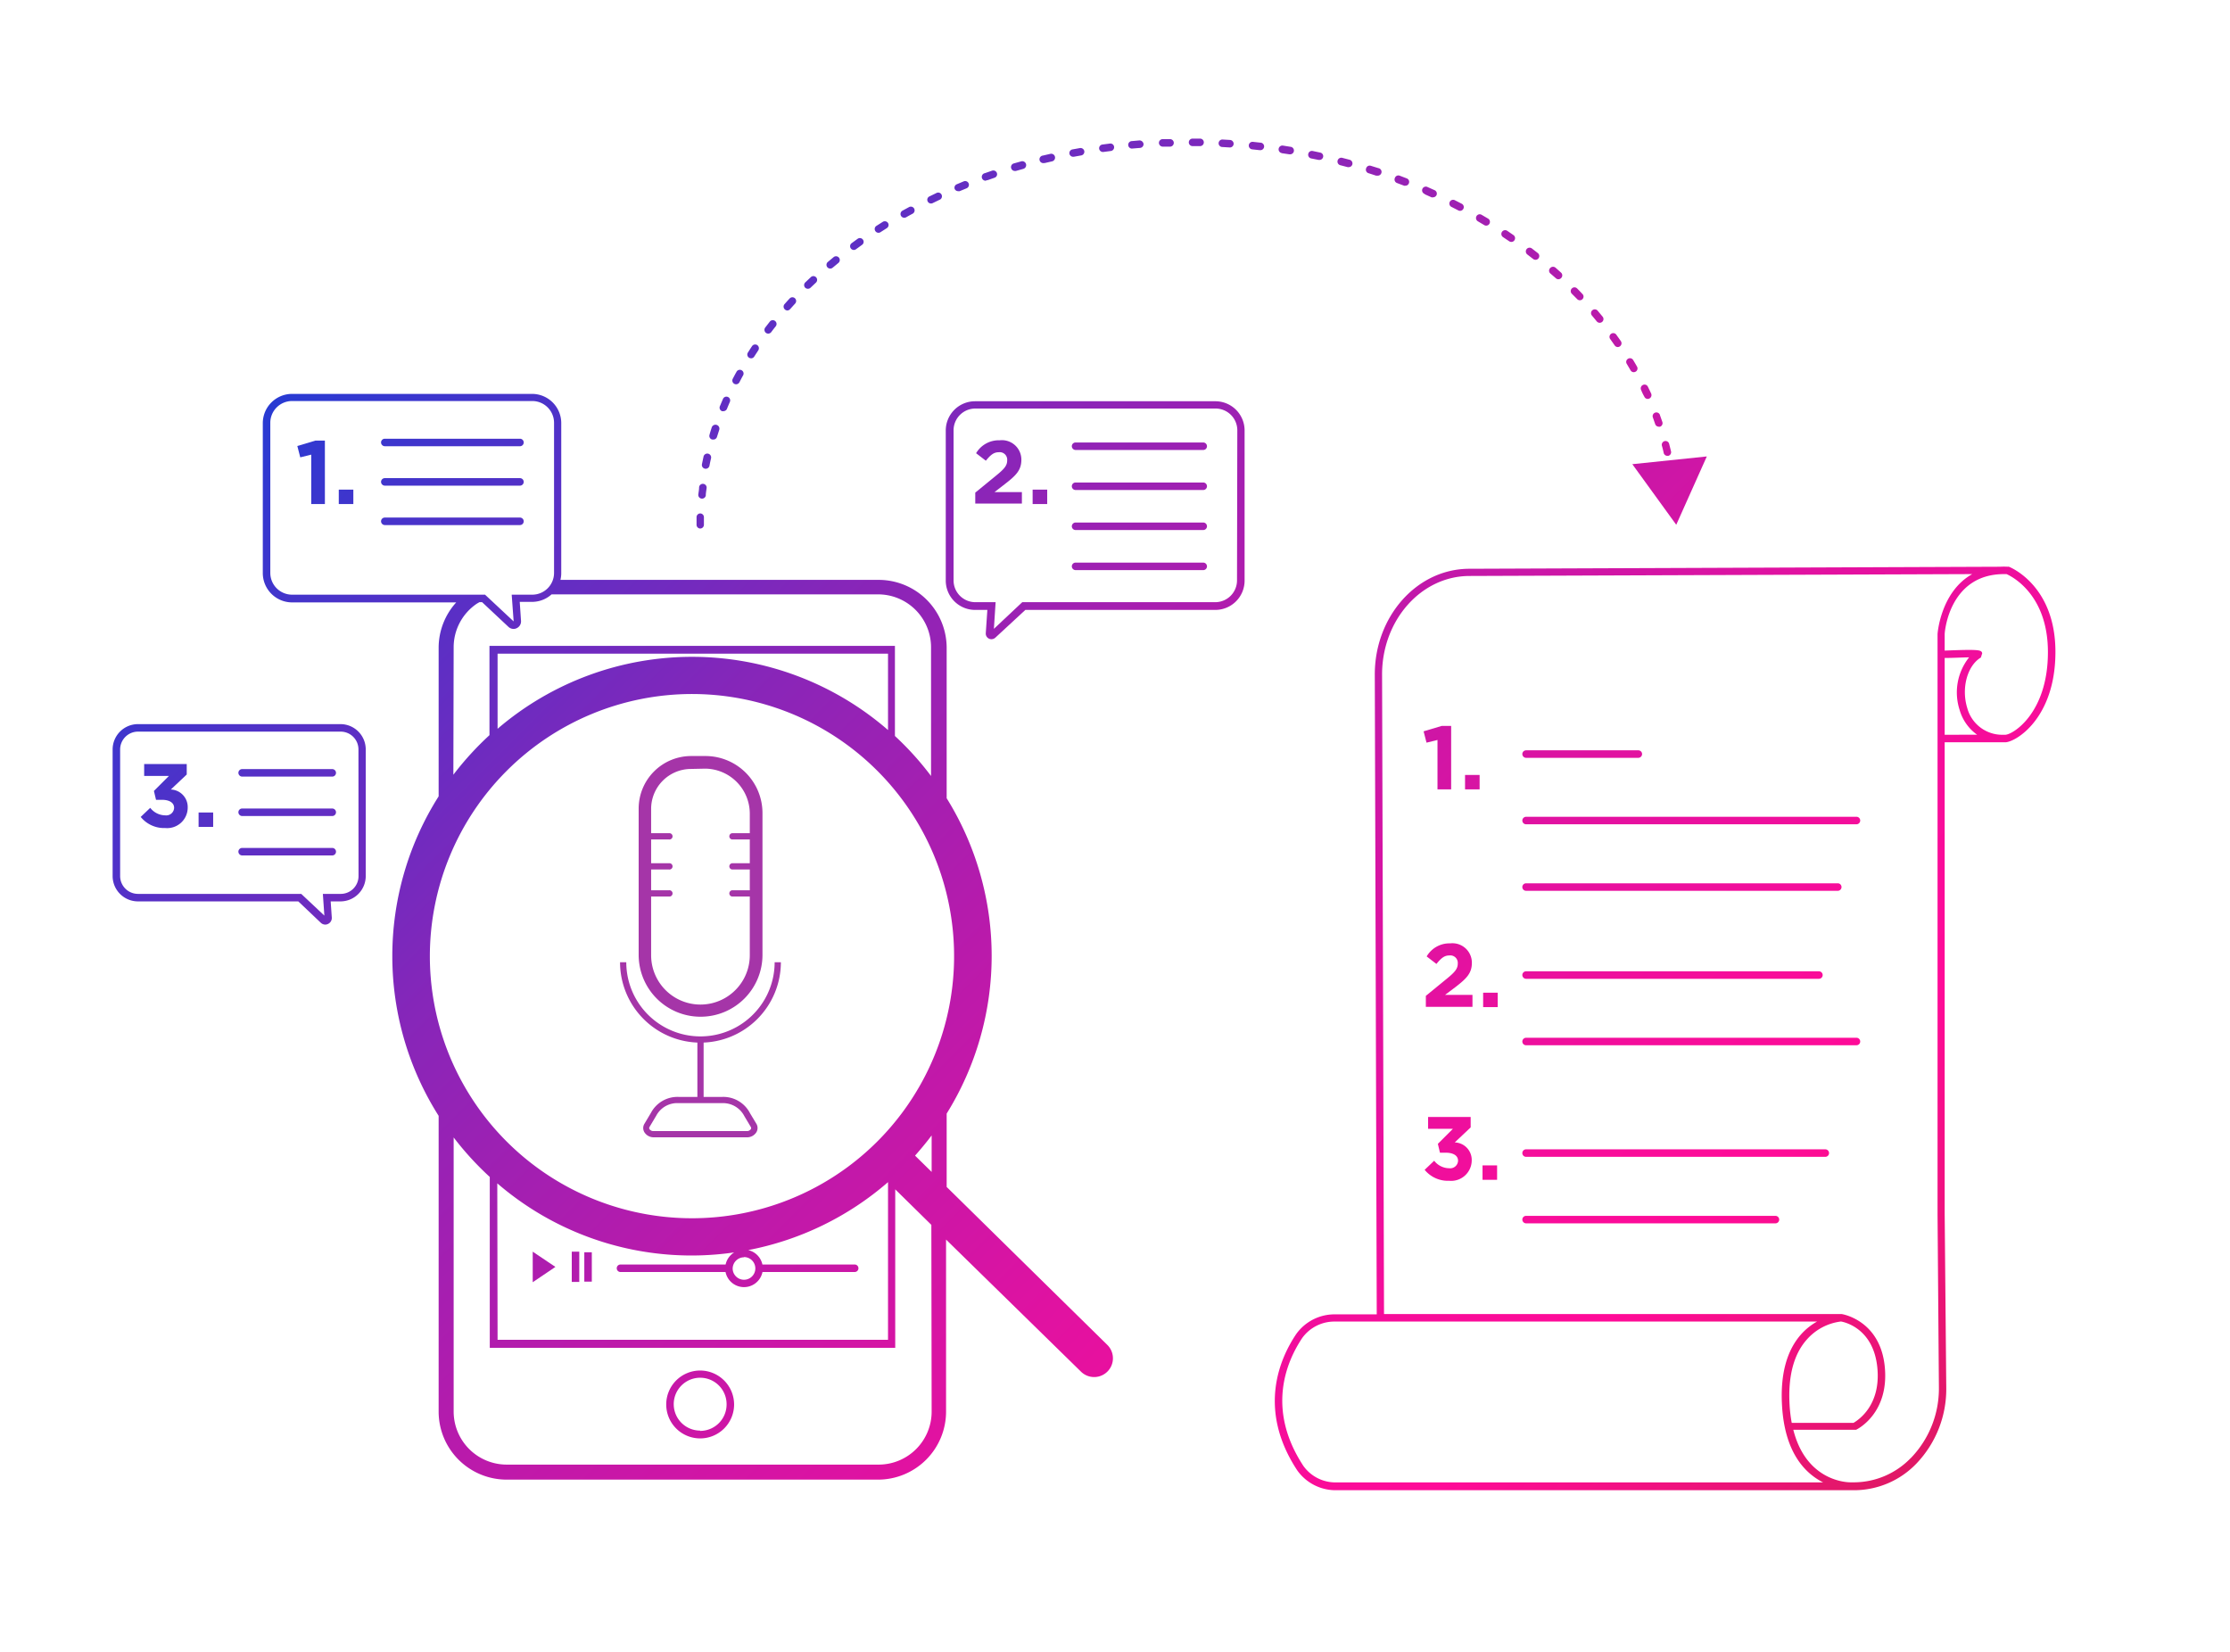 <?xml version="1.0" encoding="UTF-8"?>
<svg xmlns="http://www.w3.org/2000/svg" xmlns:xlink="http://www.w3.org/1999/xlink" viewBox="0 0 297 220">
  <defs>
    <style>.cls-1{fill:url(#Unbenannter_Verlauf_14);}.cls-2{fill:url(#Unbenannter_Verlauf_14-2);}.cls-3{fill:url(#Unbenannter_Verlauf_14-3);}.cls-4{fill:url(#Unbenannter_Verlauf_14-4);}.cls-5{fill:url(#Unbenannter_Verlauf_14-5);}.cls-6{fill:url(#Unbenannter_Verlauf_14-6);}.cls-7{fill:url(#Unbenannter_Verlauf_14-7);}.cls-8{fill:url(#Unbenannter_Verlauf_14-8);}.cls-9{fill:url(#Unbenannter_Verlauf_14-9);}.cls-10{fill:url(#Unbenannter_Verlauf_14-10);}.cls-11{fill:url(#Unbenannter_Verlauf_14-11);}.cls-12{fill:url(#Unbenannter_Verlauf_14-12);}.cls-13{fill:url(#Unbenannter_Verlauf_14-13);}.cls-14{fill:url(#Unbenannter_Verlauf_14-14);}.cls-15{fill:url(#Unbenannter_Verlauf_14-15);}.cls-16{fill:url(#Unbenannter_Verlauf_14-16);}.cls-17{fill:url(#Unbenannter_Verlauf_14-17);}.cls-18{fill:url(#Unbenannter_Verlauf_14-18);}.cls-19{fill:url(#Unbenannter_Verlauf_14-19);}.cls-20{fill:url(#Unbenannter_Verlauf_14-20);}.cls-21{fill:url(#Unbenannter_Verlauf_14-21);}.cls-22{fill:url(#Unbenannter_Verlauf_14-22);}.cls-23{fill:url(#Unbenannter_Verlauf_14-23);}.cls-24{fill:url(#Unbenannter_Verlauf_14-24);}.cls-25{fill:url(#Unbenannter_Verlauf_14-25);}.cls-26{fill:url(#Unbenannter_Verlauf_14-26);}.cls-27{fill:url(#Unbenannter_Verlauf_14-27);}.cls-28{fill:url(#Unbenannter_Verlauf_14-28);}.cls-29{fill:url(#Unbenannter_Verlauf_14-29);}.cls-30{fill:url(#Unbenannter_Verlauf_14-30);}.cls-31{fill:url(#Unbenannter_Verlauf_14-31);}.cls-32{fill:url(#Unbenannter_Verlauf_14-32);}.cls-33{fill:url(#Unbenannter_Verlauf_14-33);}.cls-34{fill:url(#Unbenannter_Verlauf_14-34);}.cls-35{fill:url(#Unbenannter_Verlauf_14-35);}.cls-36{fill:url(#Unbenannter_Verlauf_14-36);}.cls-37{fill:url(#Unbenannter_Verlauf_14-37);}.cls-38{fill:url(#Unbenannter_Verlauf_14-38);}.cls-39{fill:url(#Unbenannter_Verlauf_14-39);}.cls-40{fill:url(#Unbenannter_Verlauf_14-40);}.cls-41{fill:url(#Unbenannter_Verlauf_14-41);}.cls-42{fill:url(#Unbenannter_Verlauf_14-42);}.cls-43{fill:url(#Unbenannter_Verlauf_14-43);}.cls-44{fill:url(#Unbenannter_Verlauf_14-44);}.cls-45{fill:url(#Unbenannter_Verlauf_14-45);}.cls-46{fill:url(#Unbenannter_Verlauf_14-46);}.cls-47{fill:url(#Unbenannter_Verlauf_14-47);}.cls-48{fill:url(#Unbenannter_Verlauf_14-48);}.cls-49{fill:url(#Unbenannter_Verlauf_14-49);}.cls-50{fill:url(#Unbenannter_Verlauf_14-50);}.cls-51{fill:url(#Unbenannter_Verlauf_14-51);}.cls-52{fill:url(#Unbenannter_Verlauf_14-52);}.cls-53{fill:url(#Unbenannter_Verlauf_14-53);}.cls-54{fill:url(#Unbenannter_Verlauf_14-54);}.cls-55{fill:url(#Unbenannter_Verlauf_14-55);}.cls-56{fill:url(#Unbenannter_Verlauf_14-56);}.cls-57{fill:url(#Unbenannter_Verlauf_14-57);}.cls-58{fill:url(#Unbenannter_Verlauf_14-58);}.cls-59{fill:url(#Unbenannter_Verlauf_14-59);}.cls-60{fill:url(#Unbenannter_Verlauf_14-60);}.cls-61{fill:url(#Unbenannter_Verlauf_14-61);}.cls-62{fill:url(#Unbenannter_Verlauf_14-62);}.cls-63{fill:url(#Unbenannter_Verlauf_14-63);}.cls-64{fill:url(#Unbenannter_Verlauf_14-64);}.cls-65{fill:url(#Unbenannter_Verlauf_14-65);}.cls-66{fill:url(#Unbenannter_Verlauf_14-66);}.cls-67{fill:url(#Unbenannter_Verlauf_14-67);}.cls-68{fill:url(#Unbenannter_Verlauf_14-68);}.cls-69{fill:url(#Unbenannter_Verlauf_14-69);}.cls-70{fill:url(#Unbenannter_Verlauf_14-70);}.cls-71{fill:url(#Unbenannter_Verlauf_14-71);}.cls-72{fill:url(#Unbenannter_Verlauf_14-72);}.cls-73{fill:url(#Unbenannter_Verlauf_14-73);}.cls-74{fill:url(#Unbenannter_Verlauf_14-74);}.cls-75{fill:url(#Unbenannter_Verlauf_14-75);}.cls-76{fill:url(#Unbenannter_Verlauf_14-76);}.cls-77{fill:url(#Unbenannter_Verlauf_14-77);}.cls-78{fill:url(#Unbenannter_Verlauf_14-78);}.cls-79{fill:url(#Unbenannter_Verlauf_14-79);}.cls-80{fill:url(#Unbenannter_Verlauf_14-80);}.cls-81{fill:url(#Unbenannter_Verlauf_14-81);}.cls-82{fill:url(#Unbenannter_Verlauf_14-82);}.cls-83{fill:#a535a8;}</style>
    <linearGradient id="Unbenannter_Verlauf_14" x1="67.46" y1="-10.88" x2="289.59" y2="211.25" gradientUnits="userSpaceOnUse">
      <stop offset="0" stop-color="#0841db"></stop>
      <stop offset="0.14" stop-color="#4434cb"></stop>
      <stop offset="0.3" stop-color="#8626b9"></stop>
      <stop offset="0.45" stop-color="#ba1aab"></stop>
      <stop offset="0.58" stop-color="#e012a1"></stop>
      <stop offset="0.69" stop-color="#f70d9a"></stop>
      <stop offset="0.75" stop-color="#ff0b98"></stop>
      <stop offset="1" stop-color="#c6243b"></stop>
    </linearGradient>
    <linearGradient id="Unbenannter_Verlauf_14-2" x1="-18.61" y1="75.19" x2="203.52" y2="297.32" xlink:href="#Unbenannter_Verlauf_14"></linearGradient>
    <linearGradient id="Unbenannter_Verlauf_14-3" x1="-20.36" y1="76.93" x2="201.77" y2="299.06" xlink:href="#Unbenannter_Verlauf_14"></linearGradient>
    <linearGradient id="Unbenannter_Verlauf_14-4" x1="-17.74" y1="74.32" x2="204.39" y2="296.45" xlink:href="#Unbenannter_Verlauf_14"></linearGradient>
    <linearGradient id="Unbenannter_Verlauf_14-5" x1="-16.92" y1="73.49" x2="205.21" y2="295.62" xlink:href="#Unbenannter_Verlauf_14"></linearGradient>
    <linearGradient id="Unbenannter_Verlauf_14-6" x1="70.71" y1="-14.13" x2="292.84" y2="208" xlink:href="#Unbenannter_Verlauf_14"></linearGradient>
    <linearGradient id="Unbenannter_Verlauf_14-7" x1="83.44" y1="-26.86" x2="305.57" y2="195.27" xlink:href="#Unbenannter_Verlauf_14"></linearGradient>
    <linearGradient id="Unbenannter_Verlauf_14-8" x1="86.27" y1="-29.69" x2="308.4" y2="192.44" xlink:href="#Unbenannter_Verlauf_14"></linearGradient>
    <linearGradient id="Unbenannter_Verlauf_14-9" x1="81.22" y1="-24.64" x2="303.35" y2="197.49" xlink:href="#Unbenannter_Verlauf_14"></linearGradient>
    <linearGradient id="Unbenannter_Verlauf_14-10" x1="74.74" y1="-18.16" x2="296.87" y2="203.97" xlink:href="#Unbenannter_Verlauf_14"></linearGradient>
    <linearGradient id="Unbenannter_Verlauf_14-11" x1="71.56" y1="-14.98" x2="293.69" y2="207.15" xlink:href="#Unbenannter_Verlauf_14"></linearGradient>
    <linearGradient id="Unbenannter_Verlauf_14-12" x1="63.09" y1="-6.51" x2="285.22" y2="215.62" xlink:href="#Unbenannter_Verlauf_14"></linearGradient>
    <linearGradient id="Unbenannter_Verlauf_14-13" x1="57" y1="-0.43" x2="279.13" y2="221.7" xlink:href="#Unbenannter_Verlauf_14"></linearGradient>
    <linearGradient id="Unbenannter_Verlauf_14-14" x1="5.85" y1="50.73" x2="227.98" y2="272.86" xlink:href="#Unbenannter_Verlauf_14"></linearGradient>
    <linearGradient id="Unbenannter_Verlauf_14-15" x1="110.68" y1="-54.11" x2="332.81" y2="168.02" xlink:href="#Unbenannter_Verlauf_14"></linearGradient>
    <linearGradient id="Unbenannter_Verlauf_14-16" x1="92.14" y1="-35.56" x2="314.27" y2="186.57" xlink:href="#Unbenannter_Verlauf_14"></linearGradient>
    <linearGradient id="Unbenannter_Verlauf_14-17" x1="89.85" y1="-33.27" x2="311.98" y2="188.86" xlink:href="#Unbenannter_Verlauf_14"></linearGradient>
    <linearGradient id="Unbenannter_Verlauf_14-18" x1="94.34" y1="-37.76" x2="316.47" y2="184.37" xlink:href="#Unbenannter_Verlauf_14"></linearGradient>
    <linearGradient id="Unbenannter_Verlauf_14-19" x1="111.62" y1="-55.04" x2="333.75" y2="167.09" xlink:href="#Unbenannter_Verlauf_14"></linearGradient>
    <linearGradient id="Unbenannter_Verlauf_14-20" x1="100.4" y1="-43.82" x2="322.53" y2="178.31" xlink:href="#Unbenannter_Verlauf_14"></linearGradient>
    <linearGradient id="Unbenannter_Verlauf_14-21" x1="98.47" y1="-41.89" x2="320.6" y2="180.24" xlink:href="#Unbenannter_Verlauf_14"></linearGradient>
    <linearGradient id="Unbenannter_Verlauf_14-22" x1="96.45" y1="-39.87" x2="318.58" y2="182.26" xlink:href="#Unbenannter_Verlauf_14"></linearGradient>
    <linearGradient id="Unbenannter_Verlauf_14-23" x1="87.48" y1="-30.91" x2="309.61" y2="191.22" xlink:href="#Unbenannter_Verlauf_14"></linearGradient>
    <linearGradient id="Unbenannter_Verlauf_14-24" x1="74.62" y1="-18.04" x2="296.75" y2="204.09" xlink:href="#Unbenannter_Verlauf_14"></linearGradient>
    <linearGradient id="Unbenannter_Verlauf_14-25" x1="69.1" y1="-12.52" x2="291.23" y2="209.61" xlink:href="#Unbenannter_Verlauf_14"></linearGradient>
    <linearGradient id="Unbenannter_Verlauf_14-26" x1="77.31" y1="-20.73" x2="299.44" y2="201.4" xlink:href="#Unbenannter_Verlauf_14"></linearGradient>
    <linearGradient id="Unbenannter_Verlauf_14-27" x1="71.88" y1="-15.3" x2="294.01" y2="206.83" xlink:href="#Unbenannter_Verlauf_14"></linearGradient>
    <linearGradient id="Unbenannter_Verlauf_14-28" x1="79.95" y1="-23.37" x2="302.08" y2="198.76" xlink:href="#Unbenannter_Verlauf_14"></linearGradient>
    <linearGradient id="Unbenannter_Verlauf_14-29" x1="112.4" y1="-55.82" x2="334.53" y2="166.31" xlink:href="#Unbenannter_Verlauf_14"></linearGradient>
    <linearGradient id="Unbenannter_Verlauf_14-30" x1="82.53" y1="-25.95" x2="304.66" y2="196.18" xlink:href="#Unbenannter_Verlauf_14"></linearGradient>
    <linearGradient id="Unbenannter_Verlauf_14-31" x1="85.04" y1="-28.46" x2="307.17" y2="193.67" xlink:href="#Unbenannter_Verlauf_14"></linearGradient>
    <linearGradient id="Unbenannter_Verlauf_14-32" x1="113.6" y1="-57.03" x2="335.73" y2="165.1" xlink:href="#Unbenannter_Verlauf_14"></linearGradient>
    <linearGradient id="Unbenannter_Verlauf_14-33" x1="66.29" y1="-9.72" x2="288.42" y2="212.41" xlink:href="#Unbenannter_Verlauf_14"></linearGradient>
    <linearGradient id="Unbenannter_Verlauf_14-34" x1="113.75" y1="-57.18" x2="335.88" y2="164.95" xlink:href="#Unbenannter_Verlauf_14"></linearGradient>
    <linearGradient id="Unbenannter_Verlauf_14-35" x1="109.42" y1="-52.84" x2="331.55" y2="169.29" xlink:href="#Unbenannter_Verlauf_14"></linearGradient>
    <linearGradient id="Unbenannter_Verlauf_14-36" x1="108.38" y1="-51.8" x2="330.51" y2="170.33" xlink:href="#Unbenannter_Verlauf_14"></linearGradient>
    <linearGradient id="Unbenannter_Verlauf_14-37" x1="113.01" y1="-56.43" x2="335.14" y2="165.7" xlink:href="#Unbenannter_Verlauf_14"></linearGradient>
    <linearGradient id="Unbenannter_Verlauf_14-38" x1="113.7" y1="-57.12" x2="335.83" y2="165.01" xlink:href="#Unbenannter_Verlauf_14"></linearGradient>
    <linearGradient id="Unbenannter_Verlauf_14-39" x1="113.45" y1="-56.87" x2="335.58" y2="165.26" xlink:href="#Unbenannter_Verlauf_14"></linearGradient>
    <linearGradient id="Unbenannter_Verlauf_14-40" x1="109.6" y1="-53.02" x2="331.73" y2="169.11" xlink:href="#Unbenannter_Verlauf_14"></linearGradient>
    <linearGradient id="Unbenannter_Verlauf_14-41" x1="107.02" y1="-50.44" x2="329.15" y2="171.69" xlink:href="#Unbenannter_Verlauf_14"></linearGradient>
    <linearGradient id="Unbenannter_Verlauf_14-42" x1="111.81" y1="-55.23" x2="333.94" y2="166.9" xlink:href="#Unbenannter_Verlauf_14"></linearGradient>
    <linearGradient id="Unbenannter_Verlauf_14-43" x1="110.73" y1="-54.16" x2="332.86" y2="167.97" xlink:href="#Unbenannter_Verlauf_14"></linearGradient>
    <linearGradient id="Unbenannter_Verlauf_14-44" x1="112.64" y1="-56.06" x2="334.77" y2="166.07" xlink:href="#Unbenannter_Verlauf_14"></linearGradient>
    <linearGradient id="Unbenannter_Verlauf_14-45" x1="113.24" y1="-56.66" x2="335.37" y2="165.47" xlink:href="#Unbenannter_Verlauf_14"></linearGradient>
    <linearGradient id="Unbenannter_Verlauf_14-46" x1="105.54" y1="-48.96" x2="327.67" y2="173.17" xlink:href="#Unbenannter_Verlauf_14"></linearGradient>
    <linearGradient id="Unbenannter_Verlauf_14-47" x1="103.94" y1="-47.36" x2="326.07" y2="174.77" xlink:href="#Unbenannter_Verlauf_14"></linearGradient>
    <linearGradient id="Unbenannter_Verlauf_14-48" x1="40.22" y1="16.35" x2="262.35" y2="238.48" xlink:href="#Unbenannter_Verlauf_14"></linearGradient>
    <linearGradient id="Unbenannter_Verlauf_14-49" x1="47.08" y1="9.5" x2="269.21" y2="231.63" xlink:href="#Unbenannter_Verlauf_14"></linearGradient>
    <linearGradient id="Unbenannter_Verlauf_14-50" x1="44.64" y1="11.94" x2="266.77" y2="234.07" xlink:href="#Unbenannter_Verlauf_14"></linearGradient>
    <linearGradient id="Unbenannter_Verlauf_14-51" x1="42.34" y1="14.24" x2="264.47" y2="236.37" xlink:href="#Unbenannter_Verlauf_14"></linearGradient>
    <linearGradient id="Unbenannter_Verlauf_14-52" x1="63.47" y1="-6.89" x2="285.6" y2="215.24" xlink:href="#Unbenannter_Verlauf_14"></linearGradient>
    <linearGradient id="Unbenannter_Verlauf_14-53" x1="102.22" y1="-45.64" x2="324.35" y2="176.49" xlink:href="#Unbenannter_Verlauf_14"></linearGradient>
    <linearGradient id="Unbenannter_Verlauf_14-54" x1="57.83" y1="-1.25" x2="279.96" y2="220.88" xlink:href="#Unbenannter_Verlauf_14"></linearGradient>
    <linearGradient id="Unbenannter_Verlauf_14-55" x1="60.64" y1="-4.07" x2="282.77" y2="218.06" xlink:href="#Unbenannter_Verlauf_14"></linearGradient>
    <linearGradient id="Unbenannter_Verlauf_14-56" x1="49.64" y1="6.94" x2="271.77" y2="229.07" xlink:href="#Unbenannter_Verlauf_14"></linearGradient>
    <linearGradient id="Unbenannter_Verlauf_14-57" x1="55.04" y1="1.54" x2="277.17" y2="223.67" xlink:href="#Unbenannter_Verlauf_14"></linearGradient>
    <linearGradient id="Unbenannter_Verlauf_14-58" x1="52.3" y1="4.27" x2="274.43" y2="226.4" xlink:href="#Unbenannter_Verlauf_14"></linearGradient>
    <linearGradient id="Unbenannter_Verlauf_14-59" x1="108.26" y1="-51.68" x2="330.39" y2="170.45" xlink:href="#Unbenannter_Verlauf_14"></linearGradient>
    <linearGradient id="Unbenannter_Verlauf_14-60" x1="-9.89" y1="66.47" x2="212.24" y2="288.6" xlink:href="#Unbenannter_Verlauf_14"></linearGradient>
    <linearGradient id="Unbenannter_Verlauf_14-61" x1="18.02" y1="38.56" x2="240.15" y2="260.69" xlink:href="#Unbenannter_Verlauf_14"></linearGradient>
    <linearGradient id="Unbenannter_Verlauf_14-62" x1="18.25" y1="38.33" x2="240.38" y2="260.46" xlink:href="#Unbenannter_Verlauf_14"></linearGradient>
    <linearGradient id="Unbenannter_Verlauf_14-63" x1="74.02" y1="-17.44" x2="296.15" y2="204.69" xlink:href="#Unbenannter_Verlauf_14"></linearGradient>
    <linearGradient id="Unbenannter_Verlauf_14-64" x1="74.25" y1="-17.67" x2="296.38" y2="204.46" xlink:href="#Unbenannter_Verlauf_14"></linearGradient>
    <linearGradient id="Unbenannter_Verlauf_14-65" x1="62.96" y1="-6.38" x2="285.09" y2="215.75" xlink:href="#Unbenannter_Verlauf_14"></linearGradient>
    <linearGradient id="Unbenannter_Verlauf_14-66" x1="64.46" y1="-7.88" x2="286.59" y2="214.25" xlink:href="#Unbenannter_Verlauf_14"></linearGradient>
    <linearGradient id="Unbenannter_Verlauf_14-67" x1="59.46" y1="-2.88" x2="281.59" y2="219.25" xlink:href="#Unbenannter_Verlauf_14"></linearGradient>
    <linearGradient id="Unbenannter_Verlauf_14-68" x1="60.96" y1="-4.38" x2="283.09" y2="217.75" xlink:href="#Unbenannter_Verlauf_14"></linearGradient>
    <linearGradient id="Unbenannter_Verlauf_14-69" x1="-13.46" y1="70.04" x2="208.67" y2="292.17" xlink:href="#Unbenannter_Verlauf_14"></linearGradient>
    <linearGradient id="Unbenannter_Verlauf_14-70" x1="-12.59" y1="69.17" x2="209.54" y2="291.3" xlink:href="#Unbenannter_Verlauf_14"></linearGradient>
    <linearGradient id="Unbenannter_Verlauf_14-71" x1="48.54" y1="8.04" x2="270.67" y2="230.17" xlink:href="#Unbenannter_Verlauf_14"></linearGradient>
    <linearGradient id="Unbenannter_Verlauf_14-72" x1="49.41" y1="7.17" x2="271.54" y2="229.3" xlink:href="#Unbenannter_Verlauf_14"></linearGradient>
    <linearGradient id="Unbenannter_Verlauf_14-73" x1="28.95" y1="27.63" x2="251.08" y2="249.76" xlink:href="#Unbenannter_Verlauf_14"></linearGradient>
    <linearGradient id="Unbenannter_Verlauf_14-74" x1="26.33" y1="30.25" x2="248.46" y2="252.38" xlink:href="#Unbenannter_Verlauf_14"></linearGradient>
    <linearGradient id="Unbenannter_Verlauf_14-75" x1="23.7" y1="32.88" x2="245.83" y2="255.01" xlink:href="#Unbenannter_Verlauf_14"></linearGradient>
    <linearGradient id="Unbenannter_Verlauf_14-76" x1="-4.05" y1="60.63" x2="218.08" y2="282.76" xlink:href="#Unbenannter_Verlauf_14"></linearGradient>
    <linearGradient id="Unbenannter_Verlauf_14-77" x1="-6.67" y1="63.25" x2="215.46" y2="285.38" xlink:href="#Unbenannter_Verlauf_14"></linearGradient>
    <linearGradient id="Unbenannter_Verlauf_14-78" x1="-9.3" y1="65.88" x2="212.83" y2="288.01" xlink:href="#Unbenannter_Verlauf_14"></linearGradient>
    <linearGradient id="Unbenannter_Verlauf_14-79" x1="74.45" y1="-17.87" x2="296.58" y2="204.26" xlink:href="#Unbenannter_Verlauf_14"></linearGradient>
    <linearGradient id="Unbenannter_Verlauf_14-80" x1="71.79" y1="-15.21" x2="293.92" y2="206.92" xlink:href="#Unbenannter_Verlauf_14"></linearGradient>
    <linearGradient id="Unbenannter_Verlauf_14-81" x1="69.12" y1="-12.54" x2="291.25" y2="209.59" xlink:href="#Unbenannter_Verlauf_14"></linearGradient>
    <linearGradient id="Unbenannter_Verlauf_14-82" x1="66.45" y1="-9.87" x2="288.58" y2="212.26" xlink:href="#Unbenannter_Verlauf_14"></linearGradient>
  </defs>
  <g id="Ebene_1" data-name="Ebene 1">
    <path class="cls-1" d="M161.86,53.44h-32a3.9,3.9,0,0,0-3.9,3.89v20a3.91,3.91,0,0,0,3.9,3.9h1.64l-.21,3.1a.75.75,0,0,0,.43.73.71.71,0,0,0,.32.07.77.77,0,0,0,.52-.2l4-3.7h25.31a3.9,3.9,0,0,0,3.89-3.9v-20A3.89,3.89,0,0,0,161.86,53.44Zm2.89,23.86a2.9,2.9,0,0,1-2.89,2.9H136.15l-3.78,3.55.23-3.55h-2.7a2.9,2.9,0,0,1-2.9-2.9v-20a2.9,2.9,0,0,1,2.9-2.89h32a2.9,2.9,0,0,1,2.89,2.89Z"></path>
    <path class="cls-2" d="M93.25,182.53a4.52,4.52,0,1,0,4.52,4.52A4.53,4.53,0,0,0,93.25,182.53Zm0,8a3.52,3.52,0,1,1,3.52-3.52A3.52,3.52,0,0,1,93.25,190.57Z"></path>
    <polygon class="cls-3" points="70.95 170.77 73.97 168.73 70.95 166.7 70.95 170.77"></polygon>
    <rect class="cls-4" x="76.15" y="166.7" width="1" height="4.03"></rect>
    <rect class="cls-5" x="77.82" y="166.78" width="1" height="3.91"></rect>
    <path class="cls-6" d="M273.75,86.82c0-8.68-5.77-11.17-6.19-11.34h0a.41.41,0,0,0-.16,0,9.19,9.19,0,0,0-1.05,0l-70.65.27c-7,0-12.62,6.36-12.6,14.12l.26,85.18h-5.5a6.27,6.27,0,0,0-5.23,2.63c-2.23,3.32-5.17,10.09.15,18.16a6.27,6.27,0,0,0,5.24,2.63h69a11.51,11.51,0,0,0,8.19-3.52,14.36,14.36,0,0,0,4-10.18L259,161.66V98.86h8.08C268.48,98.82,273.75,95.67,273.75,86.82ZM178,197.43a5.25,5.25,0,0,1-4.4-2.18c-5-7.59-2.25-13.94-.16-17.06a5.28,5.28,0,0,1,4.4-2.18H242a8.27,8.27,0,0,0-2.06,1.63c-1.95,2.15-2.83,5.32-2.61,9.43.33,6.3,3,9.11,5.48,10.36ZM245.19,176c.46.08,4.32.9,4.84,6.14.5,5.06-2.57,7-3.17,7.36l-8.23,0a19,19,0,0,1-.29-2.45c-.21-3.83.58-6.75,2.34-8.69A7.21,7.21,0,0,1,245.19,176Zm9.28,18.2a10.56,10.56,0,0,1-7.48,3.22h-.52c-1.09,0-6-.54-7.63-7l8.26,0,.1,0c.18-.08,4.44-2.2,3.82-8.41s-5.69-7-5.74-7H184.33l-.26-85.19c0-7.2,5.18-13.08,11.6-13.11l67-.25c-4.19,2.34-4.62,7.86-4.62,8v77.24l.18,23.08A13.31,13.31,0,0,1,254.47,194.21ZM259,97.86V87.63c1.18,0,2.4-.08,3.25-.08a7.51,7.51,0,0,0-1.26,7,6.09,6.09,0,0,0,2.33,3.3Zm8.05,0h-.32A4.82,4.82,0,0,1,262,94.27c-.8-2.61,0-5.61,1.82-6.7L264,87c-.13-.42-.18-.55-5-.35V84.46c0-.34.63-8,7.91-8h.33c.67.3,5.51,2.68,5.51,10.39C272.75,95,268.06,97.86,267.05,97.86Z"></path>
    <path class="cls-7" d="M203.25,100.93H218.2a.51.51,0,0,0,.5-.5.5.5,0,0,0-.5-.5H203.25a.5.5,0,0,0-.5.5A.51.51,0,0,0,203.25,100.93Z"></path>
    <path class="cls-8" d="M247.25,108.78h-44a.51.51,0,0,0-.5.5.5.5,0,0,0,.5.5h44a.5.5,0,0,0,.5-.5A.5.5,0,0,0,247.25,108.78Z"></path>
    <path class="cls-9" d="M203.25,118.64h41.51a.5.5,0,0,0,0-1H203.25a.5.5,0,0,0,0,1Z"></path>
    <path class="cls-10" d="M203.25,130.36h39a.5.5,0,0,0,.5-.5.5.5,0,0,0-.5-.5h-39a.5.5,0,0,0-.5.5A.51.51,0,0,0,203.25,130.36Z"></path>
    <path class="cls-11" d="M247.25,138.21h-44a.51.51,0,0,0-.5.5.5.5,0,0,0,.5.5h44a.5.5,0,0,0,.5-.5A.5.5,0,0,0,247.25,138.21Z"></path>
    <path class="cls-12" d="M243.1,153.07H203.25a.5.5,0,0,0,0,1H243.1a.5.5,0,0,0,0-1Z"></path>
    <path class="cls-13" d="M236.46,161.93H203.25a.5.5,0,0,0-.5.5.51.51,0,0,0,.5.5h33.21a.5.5,0,0,0,.5-.5A.5.5,0,0,0,236.46,161.93Z"></path>
    <path class="cls-14" d="M126.08,158.08v-9.77a39.79,39.79,0,0,0,0-42V86.23a9.06,9.06,0,0,0-9-9H74.64a3.72,3.72,0,0,0,.11-.88v-20a3.89,3.89,0,0,0-3.89-3.89h-32A3.9,3.9,0,0,0,35,56.33v20a3.91,3.91,0,0,0,3.9,3.9H60.76a9,9,0,0,0-2.34,6v19.83a39.76,39.76,0,0,0,0,42.55V188a9.06,9.06,0,0,0,9.06,9.06H117a9.06,9.06,0,0,0,9-9.06V165.09L144,182.71a2.5,2.5,0,0,0,3.5-3.57Zm-2-2-2.21-2.17c.77-.87,1.51-1.76,2.21-2.69Zm-57.85,1.52a39.61,39.61,0,0,0,31.55,9.2,2.52,2.52,0,0,0-1.14,1.61h-14a.5.5,0,0,0-.5.5.5.5,0,0,0,.5.5H96.63a2.51,2.51,0,0,0,4.92,0h12.28a.5.5,0,0,0,.5-.5.5.5,0,0,0-.5-.5H101.54a2.51,2.51,0,0,0-1.89-1.92,39.81,39.81,0,0,0,18.62-9.05v21h-52Zm32.86,9.82A1.51,1.51,0,1,1,97.58,169,1.52,1.52,0,0,1,99.09,167.45ZM36,76.3v-20a2.9,2.9,0,0,1,2.9-2.89h32a2.9,2.9,0,0,1,2.89,2.89v20a2.9,2.9,0,0,1-2.89,2.9H68.15l.26,3.56L64.6,79.2H38.9A2.9,2.9,0,0,1,36,76.3Zm24.42,9.93a7,7,0,0,1,3.1-5.84l.33-.19h.36l3.51,3.29a1,1,0,0,0,.68.27.9.9,0,0,0,.42-.1,1,1,0,0,0,.57-1l-.17-2.5h1.64a3.89,3.89,0,0,0,2.6-1H117a7.05,7.05,0,0,1,7,7v17.19a39.87,39.87,0,0,0-4.81-5.33v-12h-54V97.91a40.76,40.76,0,0,0-4.81,5.27Zm57.85,11a39.8,39.8,0,0,0-52-.17v-10h52ZM92.16,92.43a34.91,34.91,0,1,1-34.91,34.9A34.94,34.94,0,0,1,92.16,92.43ZM124.08,188a7.06,7.06,0,0,1-7,7.06H67.48A7.07,7.07,0,0,1,60.42,188V151.49a40.68,40.68,0,0,0,4.81,5.26v22.76h54V158.4l4.81,4.73Z"></path>
    <path class="cls-15" d="M189.75,25.87l.91.41a.45.45,0,0,0,.2,0,.52.52,0,0,0,.46-.29.5.5,0,0,0-.25-.66l-.92-.41a.5.5,0,1,0-.4.91Z"></path>
    <path class="cls-16" d="M146.87,20.24h.07l1-.13a.5.5,0,0,0,.44-.56.49.49,0,0,0-.56-.43l-1,.13a.5.5,0,0,0-.43.56A.51.51,0,0,0,146.87,20.24Z"></path>
    <path class="cls-17" d="M142.92,20.88H143l1-.18a.5.5,0,0,0,.41-.58.51.51,0,0,0-.58-.4l-1,.18a.5.5,0,0,0-.4.58A.51.51,0,0,0,142.92,20.88Z"></path>
    <path class="cls-18" d="M150.84,19.78h0l1-.08a.5.5,0,0,0,.46-.54.55.55,0,0,0-.54-.46l-1,.09a.5.5,0,0,0,0,1Z"></path>
    <path class="cls-19" d="M193.34,27.57l.88.45a.49.49,0,0,0,.23.06.5.5,0,0,0,.24-.94l-.9-.46a.5.5,0,1,0-.45.89Z"></path>
    <path class="cls-20" d="M162.8,19.58l1,.06h0a.5.5,0,0,0,.5-.47.51.51,0,0,0-.47-.53l-1-.06a.51.51,0,0,0-.53.47A.5.5,0,0,0,162.8,19.58Z"></path>
    <path class="cls-21" d="M158.83,19.46h1a.5.5,0,0,0,0-1h-1a.5.5,0,0,0,0,1Z"></path>
    <path class="cls-22" d="M154.83,19.53h0l1,0a.5.5,0,0,0,0-1h0l-1,0a.5.5,0,0,0-.48.52A.52.52,0,0,0,154.83,19.53Z"></path>
    <path class="cls-23" d="M139,21.72h.12l1-.23a.5.5,0,1,0-.23-1l-1,.23a.5.5,0,0,0,.11,1Z"></path>
    <path class="cls-24" d="M120.43,29a.54.54,0,0,0,.25-.06q.43-.25.87-.48a.5.5,0,1,0-.48-.88l-.88.48a.51.51,0,0,0-.19.69A.5.5,0,0,0,120.43,29Z"></path>
    <path class="cls-25" d="M113.71,33.29a.47.47,0,0,0,.3-.1l.8-.58a.49.49,0,0,0,.12-.69.5.5,0,0,0-.7-.12l-.81.59a.5.5,0,0,0,.29.9Z"></path>
    <path class="cls-26" d="M124,27.1a.44.44,0,0,0,.22-.05l.89-.43a.5.5,0,1,0-.42-.9l-.91.44a.49.49,0,0,0-.23.66A.48.48,0,0,0,124,27.1Z"></path>
    <path class="cls-27" d="M117,31a.47.47,0,0,0,.27-.08l.83-.53a.5.5,0,0,0,.17-.69.51.51,0,0,0-.69-.16l-.85.54a.49.49,0,0,0-.15.69A.48.48,0,0,0,117,31Z"></path>
    <path class="cls-28" d="M127.62,25.46a.58.58,0,0,0,.19,0l.92-.38a.5.5,0,0,0-.37-.93l-.93.39a.49.49,0,0,0-.27.65A.51.51,0,0,0,127.62,25.46Z"></path>
    <path class="cls-29" d="M196.82,29.47l.86.51a.48.48,0,0,0,.26.07.49.49,0,0,0,.42-.24.5.5,0,0,0-.16-.69l-.87-.51a.49.49,0,0,0-.68.17A.51.51,0,0,0,196.82,29.47Z"></path>
    <path class="cls-30" d="M131.35,24a.51.51,0,0,0,.17,0l.94-.33a.49.49,0,0,0,.31-.63.51.51,0,0,0-.64-.31l-.95.33a.5.5,0,0,0,.17,1Z"></path>
    <path class="cls-31" d="M135.15,22.77l.14,0,1-.28a.5.5,0,1,0-.28-1l-1,.28a.5.5,0,0,0-.34.62A.51.51,0,0,0,135.15,22.77Z"></path>
    <path class="cls-32" d="M212.67,42.81a.5.5,0,0,0,.39.18.51.51,0,0,0,.31-.11.5.5,0,0,0,.07-.71l-.64-.77A.5.5,0,0,0,212,42Z"></path>
    <path class="cls-33" d="M110.58,35.77a.49.49,0,0,0,.32-.12l.76-.63a.5.5,0,0,0,.07-.71.5.5,0,0,0-.7-.07l-.78.65a.5.5,0,0,0-.06.7A.5.5,0,0,0,110.58,35.77Z"></path>
    <path class="cls-34" d="M210.05,39.83a.48.48,0,0,0,.36.16.49.49,0,0,0,.34-.14.48.48,0,0,0,0-.7c-.23-.25-.46-.49-.7-.73a.5.5,0,0,0-.71,0,.5.5,0,0,0,0,.7Z"></path>
    <path class="cls-35" d="M221.33,59.33c.09.31.17.63.25,1a.5.5,0,0,0,.49.38h.12a.5.5,0,0,0,.36-.61c-.08-.33-.16-.65-.25-1a.5.5,0,0,0-.61-.35A.51.51,0,0,0,221.33,59.33Z"></path>
    <path class="cls-36" d="M182.31,23.08l.95.31a.41.41,0,0,0,.16,0,.5.5,0,0,0,.15-1l-1-.31a.49.49,0,0,0-.62.33A.49.49,0,0,0,182.31,23.08Z"></path>
    <path class="cls-37" d="M201,32.13a.51.51,0,0,0,.28.09.48.48,0,0,0,.41-.21.5.5,0,0,0-.12-.7l-.83-.57a.5.5,0,0,0-.56.84Z"></path>
    <path class="cls-38" d="M207.22,37.06a.46.46,0,0,0,.33.13.49.49,0,0,0,.37-.16.5.5,0,0,0,0-.71l-.75-.67a.51.51,0,0,0-.71.05.49.49,0,0,0,0,.7Z"></path>
    <path class="cls-39" d="M204.2,34.5a.5.5,0,0,0,.31.1.49.49,0,0,0,.39-.19.5.5,0,0,0-.08-.7l-.8-.62a.5.5,0,0,0-.7.09.51.51,0,0,0,.09.71Z"></path>
    <path class="cls-40" d="M186.07,24.38l.93.35a.39.39,0,0,0,.18,0,.48.48,0,0,0,.46-.32.49.49,0,0,0-.28-.65l-.94-.36a.49.49,0,0,0-.64.29A.5.5,0,0,0,186.07,24.38Z"></path>
    <path class="cls-41" d="M178.49,22l1,.26h.13a.5.5,0,0,0,.49-.36.51.51,0,0,0-.35-.62l-1-.26a.51.51,0,0,0-.61.36A.5.5,0,0,0,178.49,22Z"></path>
    <path class="cls-42" d="M219,52.83a.49.49,0,0,0,.45.3.54.54,0,0,0,.21-.05.51.51,0,0,0,.25-.66c-.14-.31-.29-.61-.44-.92a.49.49,0,0,0-.66-.23.5.5,0,0,0-.24.67C218.69,52.24,218.83,52.54,219,52.83Z"></path>
    <path class="cls-43" d="M220.45,56.5a.52.52,0,0,0,.48.33.45.45,0,0,0,.16,0,.5.5,0,0,0,.31-.63c-.11-.32-.23-.64-.35-1a.5.5,0,0,0-.93.35Z"></path>
    <path class="cls-44" d="M217.16,49.31a.49.49,0,0,0,.43.26.59.59,0,0,0,.25-.07.49.49,0,0,0,.18-.68q-.24-.43-.51-.87a.49.49,0,0,0-.68-.17.48.48,0,0,0-.17.68Z"></path>
    <path class="cls-45" d="M215.05,46a.49.49,0,0,0,.41.22.47.47,0,0,0,.28-.09.5.5,0,0,0,.13-.7c-.19-.28-.39-.55-.58-.82a.5.5,0,1,0-.81.58Z"></path>
    <path class="cls-46" d="M174.62,21.1l1,.2h.11a.5.5,0,0,0,.49-.39.49.49,0,0,0-.39-.59l-1-.21a.49.49,0,0,0-.59.39A.5.5,0,0,0,174.62,21.1Z"></path>
    <path class="cls-47" d="M170.71,20.4l1,.15h.08a.5.5,0,0,0,.08-1l-1-.16a.5.5,0,0,0-.15,1Z"></path>
    <path class="cls-48" d="M93.25,70.39a.5.5,0,0,0,.5-.5c0-.33,0-.66,0-1a.5.5,0,0,0-.48-.51h0a.5.5,0,0,0-.5.49c0,.33,0,.67,0,1A.5.5,0,0,0,93.25,70.39Z"></path>
    <path class="cls-49" d="M94.87,58.54l.14,0a.5.5,0,0,0,.48-.35l.3-.94a.5.5,0,0,0-1-.32c-.1.32-.21.64-.3,1A.49.49,0,0,0,94.87,58.54Z"></path>
    <path class="cls-50" d="M93.94,62.43H94a.51.51,0,0,0,.49-.4c.06-.33.13-.65.21-1a.5.5,0,1,0-1-.22l-.21,1A.51.51,0,0,0,93.94,62.43Z"></path>
    <path class="cls-51" d="M93.4,66.4h0A.51.51,0,0,0,94,66c0-.33.07-.66.11-1a.5.5,0,0,0-1-.12c0,.34-.07.67-.11,1A.5.5,0,0,0,93.4,66.4Z"></path>
    <path class="cls-52" d="M107.61,38.46a.49.49,0,0,0,.35-.15l.72-.68a.5.5,0,0,0,0-.71.49.49,0,0,0-.7,0l-.74.7a.5.5,0,0,0,0,.7A.52.52,0,0,0,107.61,38.46Z"></path>
    <path class="cls-53" d="M167.87,19l-1-.11a.5.5,0,1,0-.1,1l1,.11h.06a.5.5,0,0,0,.06-1Z"></path>
    <path class="cls-54" d="M102.31,44.43a.5.5,0,0,0,.4-.19c.2-.27.4-.53.61-.79a.5.5,0,0,0-.09-.7.5.5,0,0,0-.7.08l-.62.8a.51.51,0,0,0,.1.7A.49.49,0,0,0,102.31,44.43Z"></path>
    <path class="cls-55" d="M104.85,41.35a.5.5,0,0,0,.37-.17l.67-.74a.5.5,0,0,0,0-.7.5.5,0,0,0-.71,0c-.23.24-.45.49-.67.74a.5.5,0,0,0,0,.71A.51.51,0,0,0,104.85,41.35Z"></path>
    <path class="cls-56" d="M96.16,54.76a.43.43,0,0,0,.19,0,.51.51,0,0,0,.47-.31c.12-.3.25-.61.38-.91a.5.5,0,1,0-.92-.39l-.39.92A.5.5,0,0,0,96.16,54.76Z"></path>
    <path class="cls-57" d="M99.76,47.64a.56.56,0,0,0,.27.08.48.48,0,0,0,.42-.23l.54-.83a.51.51,0,0,0-.14-.7.5.5,0,0,0-.69.14c-.19.28-.37.57-.55.85A.5.5,0,0,0,99.76,47.64Z"></path>
    <path class="cls-58" d="M97.8,51.12a.53.53,0,0,0,.23.06.51.51,0,0,0,.45-.27c.15-.29.3-.58.46-.87a.5.5,0,1,0-.87-.48c-.17.29-.32.59-.48.89A.5.5,0,0,0,97.8,51.12Z"></path>
    <polygon class="cls-59" points="223.25 69.89 227.32 60.79 217.4 61.82 223.25 69.89"></polygon>
    <path class="cls-60" d="M45.38,96.44h-27A3.38,3.38,0,0,0,15,99.81v16.87a3.38,3.38,0,0,0,3.37,3.37H39.73l3,2.85a.86.86,0,0,0,.59.24.81.81,0,0,0,.37-.09.87.87,0,0,0,.5-.84l-.15-2.16h1.3a3.37,3.37,0,0,0,3.37-3.37V99.81A3.37,3.37,0,0,0,45.38,96.44Zm2.37,20.24a2.37,2.37,0,0,1-2.37,2.37H43l.2,2.89-3.08-2.89H18.37A2.38,2.38,0,0,1,16,116.68V99.81a2.38,2.38,0,0,1,2.37-2.37h27a2.37,2.37,0,0,1,2.37,2.37Z"></path>
    <polygon class="cls-61" points="39.6 59.4 39.99 60.91 41.45 60.55 41.45 67.13 43.27 67.13 43.27 58.68 42.01 58.68 39.6 59.4"></polygon>
    <rect class="cls-62" x="45.12" y="65.21" width="1.94" height="1.92"></rect>
    <polygon class="cls-63" points="191.45 98.55 191.45 105.13 193.27 105.13 193.27 96.68 192.01 96.68 189.6 97.4 189.99 98.91 191.45 98.55"></polygon>
    <rect class="cls-64" x="195.12" y="103.21" width="1.94" height="1.92"></rect>
    <path class="cls-65" d="M133.82,64.48c1.49-1.15,2.21-1.85,2.21-3.25v0a2.59,2.59,0,0,0-2.89-2.59A3.5,3.5,0,0,0,130,60.36l1.3,1c.62-.77,1.06-1.13,1.71-1.13a1,1,0,0,1,1.13,1.09c0,.7-.41,1.15-1.45,2l-2.8,2.29v1.46h6.21V65.54h-3.65Z"></path>
    <rect class="cls-66" x="137.53" y="65.21" width="1.94" height="1.92"></rect>
    <path class="cls-67" d="M193.82,131.48c1.49-1.15,2.21-1.85,2.21-3.25v0a2.59,2.59,0,0,0-2.89-2.59,3.5,3.5,0,0,0-3.13,1.74l1.3,1c.62-.77,1.06-1.13,1.71-1.13a1,1,0,0,1,1.13,1.09c0,.7-.41,1.15-1.45,2l-2.8,2.29v1.46h6.21v-1.59h-3.65Z"></path>
    <rect class="cls-68" x="197.53" y="132.21" width="1.94" height="1.92"></rect>
    <path class="cls-69" d="M22.75,105.15l2.12-2v-1.39H19.2v1.58h3.3l-2,2,.28,1.18h.77c1,0,1.64.38,1.64,1.07v0a1.05,1.05,0,0,1-1.18,1,2.56,2.56,0,0,1-2-1l-1.27,1.21A4,4,0,0,0,22,110.28a2.74,2.74,0,0,0,3-2.75v0A2.33,2.33,0,0,0,22.75,105.15Z"></path>
    <rect class="cls-70" x="26.45" y="108.21" width="1.94" height="1.92"></rect>
    <path class="cls-71" d="M193.75,152.15l2.12-2v-1.39H190.2v1.58h3.3l-2,2,.28,1.18h.77c1,0,1.64.38,1.64,1.07v0a1.05,1.05,0,0,1-1.18,1,2.56,2.56,0,0,1-2-1l-1.27,1.21a4,4,0,0,0,3.27,1.46,2.74,2.74,0,0,0,3-2.75v0A2.33,2.33,0,0,0,193.75,152.15Z"></path>
    <rect class="cls-72" x="197.45" y="155.21" width="1.94" height="1.92"></rect>
    <path class="cls-73" d="M51.25,59.43h18a.5.5,0,0,0,.5-.5.5.5,0,0,0-.5-.5h-18a.5.5,0,0,0-.5.5A.51.51,0,0,0,51.25,59.43Z"></path>
    <path class="cls-74" d="M51.25,64.68h18a.5.5,0,0,0,.5-.5.5.5,0,0,0-.5-.5h-18a.5.5,0,0,0-.5.5A.51.51,0,0,0,51.25,64.68Z"></path>
    <path class="cls-75" d="M69.75,69.43a.5.5,0,0,0-.5-.5h-18a.5.5,0,0,0-.5.5.51.51,0,0,0,.5.5h18A.5.5,0,0,0,69.75,69.43Z"></path>
    <path class="cls-76" d="M44.25,102.43h-12a.5.5,0,0,0-.5.5.51.51,0,0,0,.5.5h12a.5.5,0,0,0,.5-.5A.5.5,0,0,0,44.25,102.43Z"></path>
    <path class="cls-77" d="M44.25,107.68h-12a.5.5,0,0,0-.5.5.51.51,0,0,0,.5.5h12a.5.5,0,0,0,.5-.5A.5.5,0,0,0,44.25,107.68Z"></path>
    <path class="cls-78" d="M44.25,112.93h-12a.5.5,0,0,0-.5.5.51.51,0,0,0,.5.5h12a.5.5,0,0,0,.5-.5A.5.5,0,0,0,44.25,112.93Z"></path>
    <path class="cls-79" d="M160.25,58.93h-17a.5.5,0,0,0-.5.5.51.51,0,0,0,.5.5h17a.5.5,0,0,0,.5-.5A.5.5,0,0,0,160.25,58.93Z"></path>
    <path class="cls-80" d="M160.25,64.26h-17a.5.5,0,0,0,0,1h17a.5.5,0,0,0,0-1Z"></path>
    <path class="cls-81" d="M160.25,69.59h-17a.51.51,0,0,0-.5.5.5.5,0,0,0,.5.5h17a.5.5,0,0,0,.5-.5A.5.5,0,0,0,160.25,69.59Z"></path>
    <path class="cls-82" d="M160.25,74.93h-17a.5.5,0,0,0-.5.5.51.51,0,0,0,.5.5h17a.5.5,0,0,0,.5-.5A.5.5,0,0,0,160.25,74.93Z"></path>
  </g>
  <g id="Ebene_2" data-name="Ebene 2">
    <path class="cls-83" d="M93.29,135.41a8.24,8.24,0,0,1-8.23-8.23V107.69a7,7,0,0,1,7-7h1.89a7.6,7.6,0,0,1,7.6,7.6v18.86A8.24,8.24,0,0,1,93.29,135.41Zm-1.26-33a5.32,5.32,0,0,0-5.31,5.32v19.49a6.57,6.57,0,1,0,13.14,0V108.32a6,6,0,0,0-5.94-5.95Z"></path>
    <path class="cls-83" d="M89.09,111.8h-3.2a.42.42,0,0,1,0-.83h3.2a.42.42,0,1,1,0,.83Z"></path>
    <path class="cls-83" d="M89.09,115.8h-3.2a.42.42,0,0,1,0-.83h3.2a.42.42,0,1,1,0,.83Z"></path>
    <path class="cls-83" d="M89.09,119.4h-3.2a.42.42,0,0,1,0-.83h3.2a.42.42,0,1,1,0,.83Z"></path>
    <path class="cls-83" d="M100.69,111.8h-3.2a.42.42,0,0,1,0-.83h3.2a.42.42,0,0,1,0,.83Z"></path>
    <path class="cls-83" d="M100.69,115.8h-3.2a.42.42,0,0,1,0-.83h3.2a.42.42,0,0,1,0,.83Z"></path>
    <path class="cls-83" d="M100.69,119.4h-3.2a.42.42,0,0,1,0-.83h3.2a.42.42,0,0,1,0,.83Z"></path>
    <path class="cls-83" d="M93.29,138.86a10.72,10.72,0,0,1-10.71-10.71h.83a9.88,9.88,0,1,0,19.76,0H104A10.72,10.72,0,0,1,93.29,138.86Z"></path>
    <rect class="cls-83" x="92.88" y="138.58" width="0.83" height="8"></rect>
    <path class="cls-83" d="M99.49,151.47H87.09a1.45,1.45,0,0,1-1.27-.68,1.08,1.08,0,0,1,0-1.11l.87-1.46a4,4,0,0,1,3.7-2.13h5.78a4,4,0,0,1,3.72,2.17l.85,1.41a1.1,1.1,0,0,1,0,1.12A1.45,1.45,0,0,1,99.49,151.47Zm-9.09-4.55a3.16,3.16,0,0,0-3,1.67l-.9,1.51a.28.28,0,0,0,0,.28.62.62,0,0,0,.55.26h12.4a.62.62,0,0,0,.55-.26.26.26,0,0,0,0-.28l-.87-1.46a3.19,3.19,0,0,0-3-1.72Z"></path>
  </g>
</svg>
